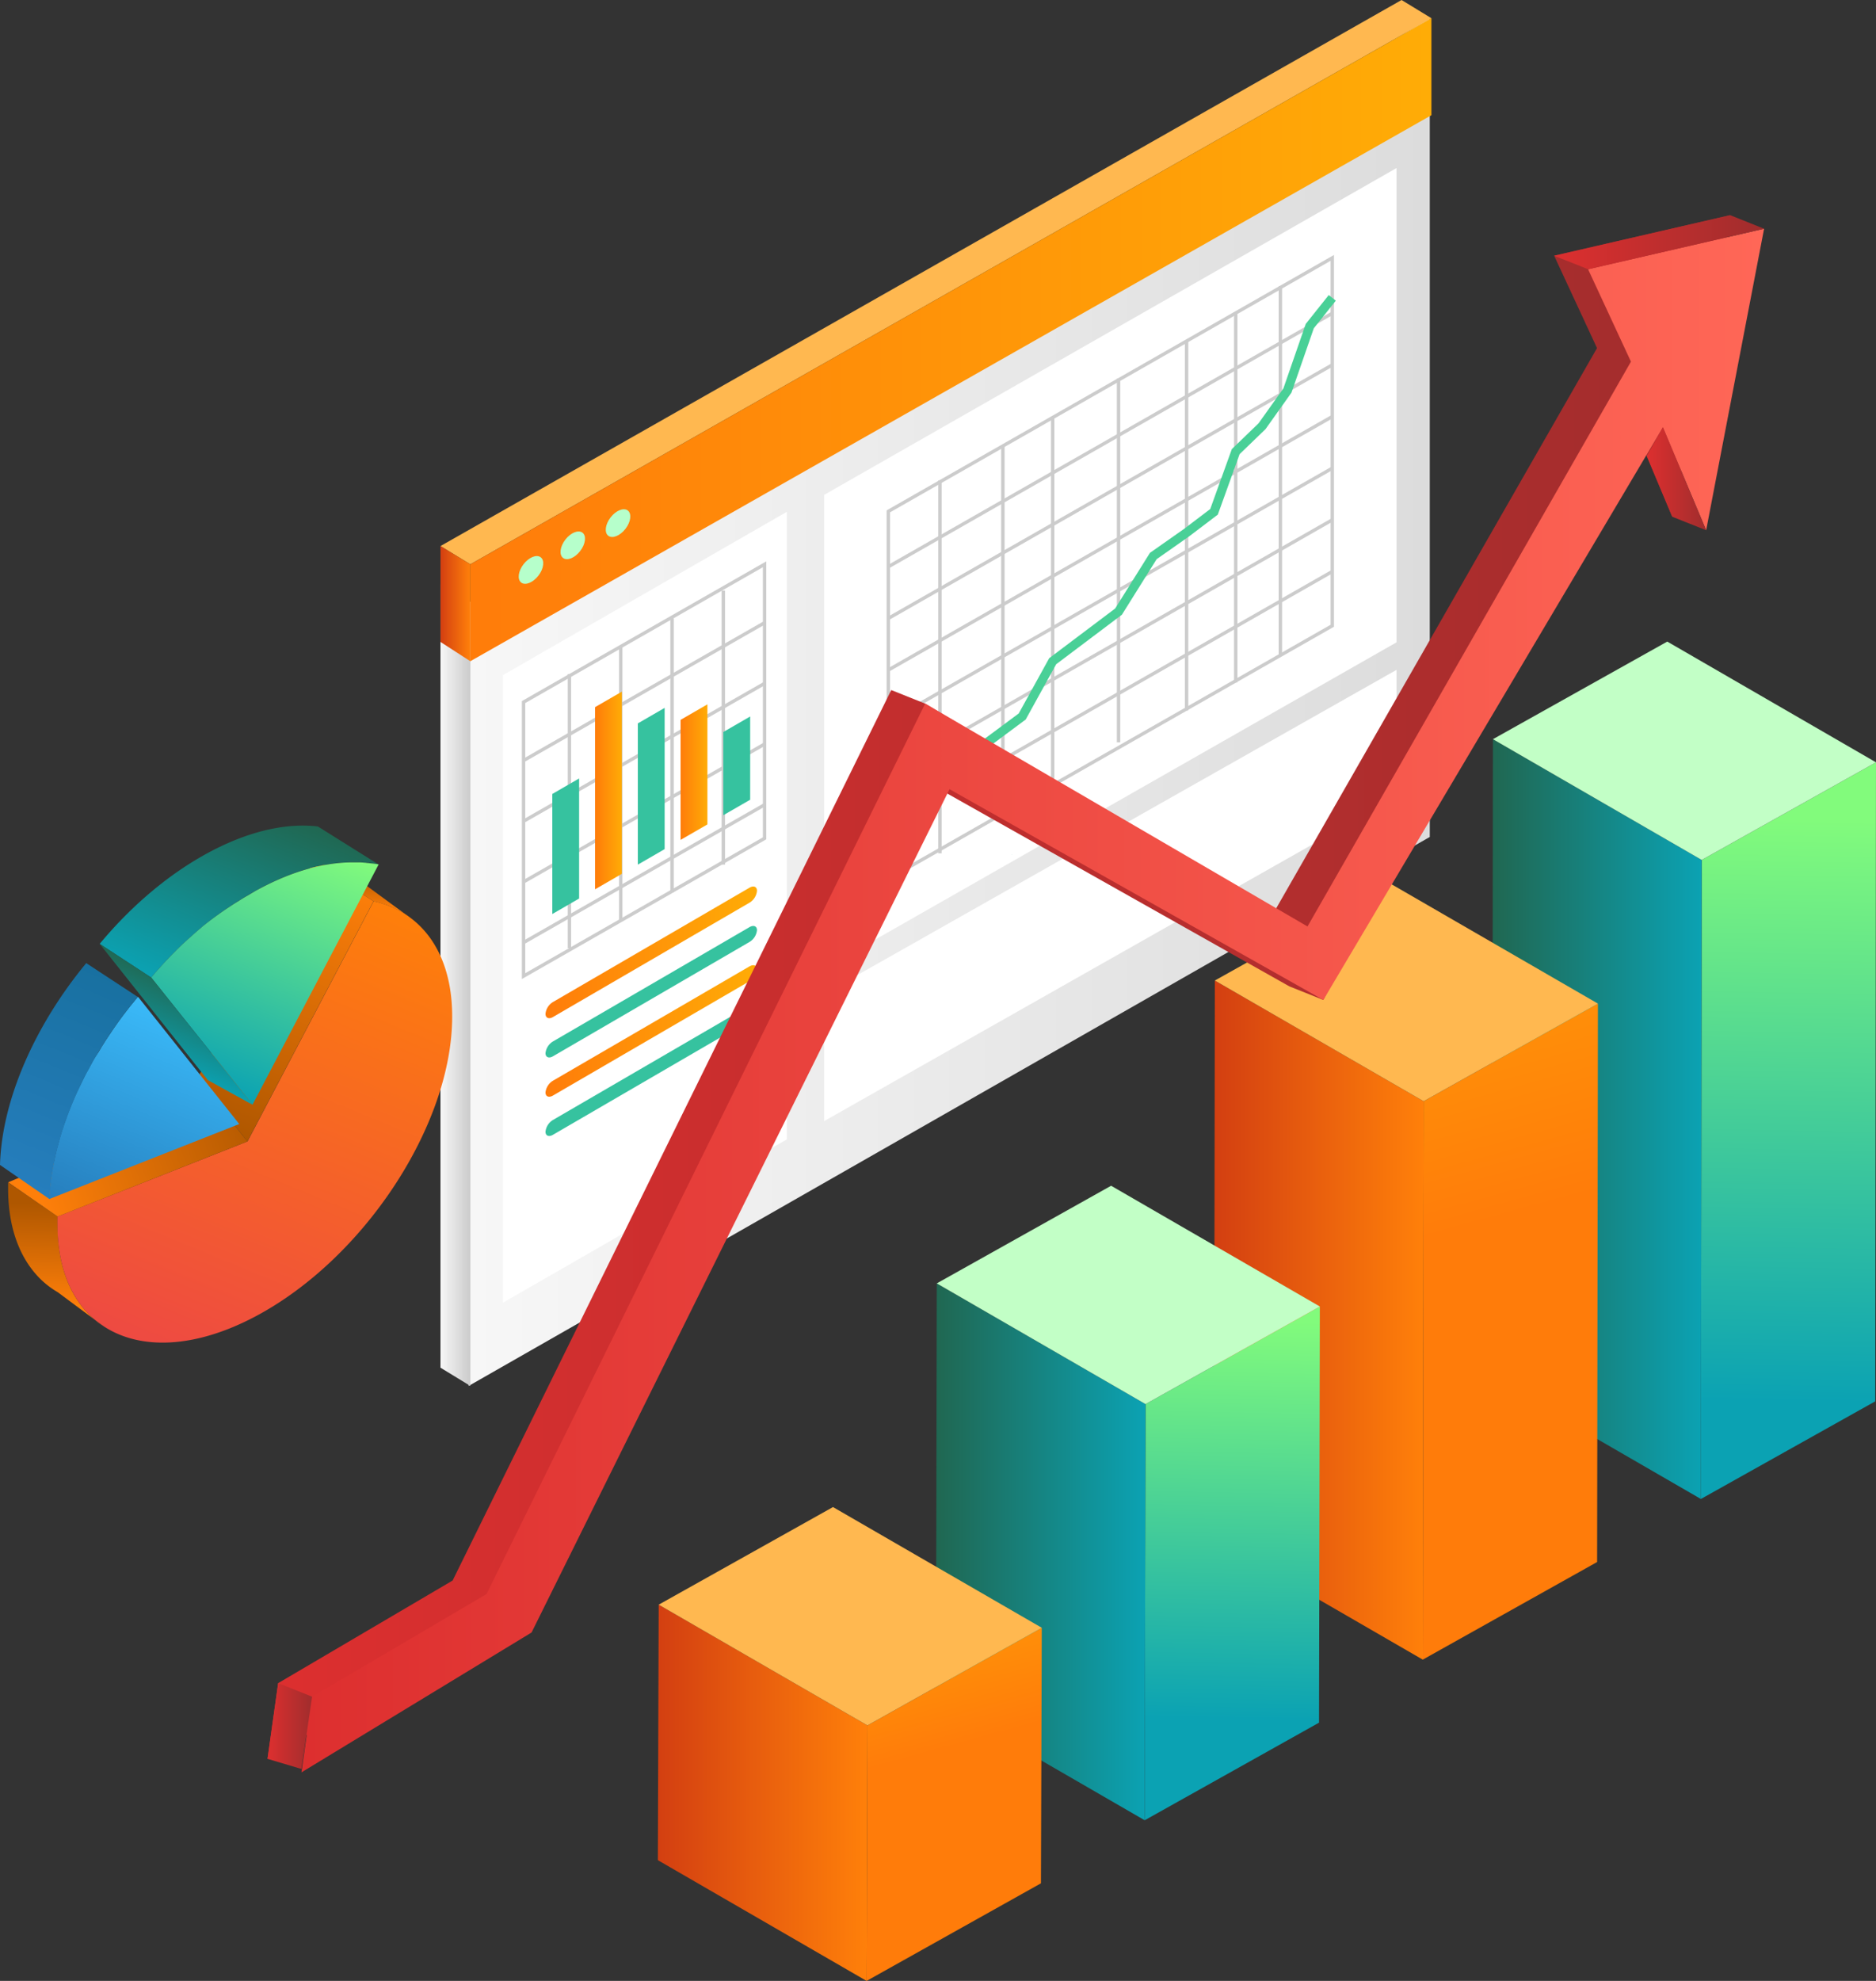 <svg viewBox="0 0 576 608" xmlns:xlink="http://www.w3.org/1999/xlink" xmlns="http://www.w3.org/2000/svg"><rect x="0" y="0" width="576" height="608" fill="#333333" stroke="none"/><defs><style>.cls-1{fill:url(#linear-gradient);}.cls-2{fill:#ffb850;}.cls-3{fill:url(#linear-gradient-2);}.cls-4{fill:url(#linear-gradient-3);}.cls-5{fill:#fff;}.cls-6{fill:url(#linear-gradient-4);}.cls-7{fill:#36c29f;}.cls-8{fill:url(#linear-gradient-5);}.cls-9{fill:#b6ffcb;}.cls-10,.cls-11{fill:none;stroke-miterlimit:10;}.cls-10{stroke:#ccc;stroke-width:1.04px;}.cls-11{stroke:#49d097;stroke-width:2.77px;}.cls-12{fill:url(#linear-gradient-6);}.cls-13{fill:url(#linear-gradient-7);}.cls-14{fill:url(#linear-gradient-8);}.cls-15{fill:url(#linear-gradient-9);}.cls-16{isolation:isolate;}.cls-17{fill:url(#linear-gradient-10);}.cls-18{fill:url(#linear-gradient-11);}.cls-19{fill:#c2ffc6;}.cls-20{fill:url(#linear-gradient-12);}.cls-21{fill:url(#linear-gradient-13);}.cls-22{fill:url(#linear-gradient-14);}.cls-23{fill:url(#linear-gradient-15);}.cls-24{fill:url(#linear-gradient-16);}.cls-25{fill:url(#linear-gradient-17);}.cls-26{fill:url(#linear-gradient-18);}.cls-27{fill:url(#linear-gradient-19);}.cls-28{fill:url(#linear-gradient-20);}.cls-29{fill:url(#linear-gradient-21);}.cls-30{fill:url(#linear-gradient-22);}.cls-31{fill:url(#linear-gradient-23);}.cls-32{fill:url(#linear-gradient-24);}.cls-33{fill:url(#linear-gradient-25);}.cls-34{fill:url(#linear-gradient-26);}.cls-35{fill:url(#linear-gradient-27);}.cls-36{fill:url(#linear-gradient-28);}.cls-37{fill:url(#linear-gradient-29);}.cls-38{fill:url(#linear-gradient-30);}.cls-39{fill:url(#linear-gradient-31);}.cls-40{fill:url(#linear-gradient-32);}.cls-41{fill:url(#linear-gradient-33);}</style><linearGradient gradientUnits="userSpaceOnUse" gradientTransform="translate(-1925.46)" y2="215.49" x2="2364.45" y1="215.49" x1="2069.35" id="linear-gradient"><stop stop-color="#f7f7f7" offset="0"></stop><stop stop-color="#dcdcdc" offset="1"></stop></linearGradient><linearGradient gradientUnits="userSpaceOnUse" gradientTransform="translate(-1925.46)" y2="302.38" x2="2069.87" y1="302.38" x1="2060.69" id="linear-gradient-2"><stop stop-color="#f7f7f7" offset="0"></stop><stop stop-color="#cbcbcb" offset="1"></stop></linearGradient><linearGradient gradientUnits="userSpaceOnUse" gradientTransform="matrix(-1, 0, 0, 1, -6532.9, 0)" y2="104.27" x2="-6677.31" y1="104.27" x1="-6972.4" id="linear-gradient-3"><stop stop-color="#ffac06" offset="0"></stop><stop stop-color="#ff7c0a" offset="1"></stop></linearGradient><linearGradient gradientUnits="userSpaceOnUse" gradientTransform="translate(-1925.46)" y2="185.28" x2="2069.87" y1="185.28" x1="2060.69" id="linear-gradient-4"><stop stop-color="#d33f11" offset="0"></stop><stop stop-color="#ff800a" offset="1"></stop></linearGradient><linearGradient xlink:href="#linear-gradient" y2="314.6" x2="2069.87" y1="314.6" x1="2069.87" id="linear-gradient-5"></linearGradient><linearGradient xlink:href="#linear-gradient-3" y2="292.33" x2="-6700.39" y1="292.33" x1="-6765.32" id="linear-gradient-6"></linearGradient><linearGradient xlink:href="#linear-gradient-3" y2="316.43" x2="-6700.39" y1="316.43" x1="-6765.32" id="linear-gradient-7"></linearGradient><linearGradient xlink:href="#linear-gradient-3" y2="236.99" x2="-6741.86" y1="236.99" x1="-6750.1" id="linear-gradient-8"></linearGradient><linearGradient xlink:href="#linear-gradient-3" y2="242.62" x2="-6715.61" y1="242.62" x1="-6723.84" id="linear-gradient-9"></linearGradient><linearGradient gradientUnits="userSpaceOnUse" gradientTransform="matrix(-1, 0, 0, 1, -6133.44, 0)" y2="430.18" x2="-6681.03" y1="251.47" x1="-6684.3" id="linear-gradient-10"><stop stop-color="#82fb7c" offset="0"></stop><stop stop-color="#0ba2b3" offset="1"></stop></linearGradient><linearGradient gradientUnits="userSpaceOnUse" gradientTransform="translate(351.87)" y2="343.48" x2="170.6" y1="343.48" x1="106.26" id="linear-gradient-11"><stop stop-color="#206751" offset="0"></stop><stop stop-color="#0ba2b3" offset="1"></stop></linearGradient><linearGradient xlink:href="#linear-gradient-3" gradientTransform="matrix(-1, 0, 0, 1, -6133.44, 0)" y2="375.75" x2="-6588.13" y1="235.51" x1="-6549.69" id="linear-gradient-12"></linearGradient><linearGradient xlink:href="#linear-gradient-4" gradientTransform="translate(351.87)" y2="405.17" x2="85.22" y1="405.17" x1="20.88" id="linear-gradient-13"></linearGradient><linearGradient xlink:href="#linear-gradient-10" y2="527.46" x2="-6510.83" y1="405.31" x1="-6513.29" id="linear-gradient-14"></linearGradient><linearGradient xlink:href="#linear-gradient-11" y2="476.3" x2="-0.16" y1="476.3" x1="-64.5" id="linear-gradient-15"></linearGradient><linearGradient xlink:href="#linear-gradient-3" gradientTransform="matrix(-1, 0, 0, 1, -6133.44, 0)" y2="537.26" x2="-6421.87" y1="466.88" x1="-6402.58" id="linear-gradient-16"></linearGradient><linearGradient xlink:href="#linear-gradient-4" gradientTransform="translate(351.87)" y2="550.26" x2="-85.54" y1="550.26" x1="-149.88" id="linear-gradient-17"></linearGradient><linearGradient gradientUnits="userSpaceOnUse" y2="302.94" x2="531.22" y1="302.94" x1="82.14" id="linear-gradient-18"><stop stop-color="#dd2f2f" offset="0"></stop><stop stop-color="#a02d2d" offset="1"></stop></linearGradient><linearGradient gradientUnits="userSpaceOnUse" y2="307.1" x2="541.64" y1="307.1" x1="92.56" id="linear-gradient-19"><stop stop-color="#dd2f2f" offset="0"></stop><stop stop-color="#ff6757" offset="1"></stop></linearGradient><linearGradient xlink:href="#linear-gradient-18" y2="74.34" x2="541.64" y1="74.34" x1="477.18" id="linear-gradient-20"></linearGradient><linearGradient xlink:href="#linear-gradient-18" y2="146.95" x2="523.85" y1="146.95" x1="505.62" id="linear-gradient-21"></linearGradient><linearGradient xlink:href="#linear-gradient-18" y2="529.78" x2="95.83" y1="529.78" x1="82.14" id="linear-gradient-22"></linearGradient><linearGradient gradientUnits="userSpaceOnUse" gradientTransform="translate(3214.34)" y2="369.55" x2="-3198.18" y1="400.71" x1="-3198.91" id="linear-gradient-23"><stop stop-color="#fe7f0a" offset="0"></stop><stop stop-color="#af5700" offset="1"></stop></linearGradient><linearGradient xlink:href="#linear-gradient-23" y2="267.62" x2="-3103.61" y1="279.27" x1="-3103.88" id="linear-gradient-24"></linearGradient><linearGradient gradientUnits="userSpaceOnUse" y2="415.67" x2="51.27" y1="274.01" x1="109.6" id="linear-gradient-25"><stop stop-color="#fe7f0a" offset="0"></stop><stop stop-color="#ee4a42" offset="1"></stop></linearGradient><linearGradient xlink:href="#linear-gradient-25" gradientTransform="translate(3214.34)" y2="406.48" x2="-3183.98" y1="405.76" x1="-3183.69" id="linear-gradient-26"></linearGradient><linearGradient xlink:href="#linear-gradient-23" y2="347.7" x2="-3144.78" y1="267.6" x1="-3111.79" id="linear-gradient-27"></linearGradient><linearGradient xlink:href="#linear-gradient-11" gradientTransform="translate(3214.34)" y2="306.3" x2="-3152.73" y1="248.62" x1="-3128.99" id="linear-gradient-28"></linearGradient><linearGradient xlink:href="#linear-gradient-10" gradientTransform="translate(3214.34)" y2="332.26" x2="-3153.38" y1="255.59" x1="-3121.8" id="linear-gradient-29"></linearGradient><linearGradient xlink:href="#linear-gradient-11" gradientTransform="translate(3214.34)" y2="327.25" x2="-3165.54" y1="301.55" x1="-3154.96" id="linear-gradient-30"></linearGradient><linearGradient xlink:href="#linear-gradient-23" gradientTransform="matrix(1, 0, 0, 1, 0, 0)" y2="340.31" x2="81.77" y1="365.83" x1="11.53" id="linear-gradient-31"></linearGradient><linearGradient gradientUnits="userSpaceOnUse" y2="375.74" x2="33.84" y1="313.1" x1="59.64" id="linear-gradient-32"><stop stop-color="#3abaf9" offset="0"></stop><stop stop-color="#267ebd" offset="1"></stop></linearGradient><linearGradient gradientUnits="userSpaceOnUse" y2="363.95" x2="5.22" y1="298.03" x1="32.36" id="linear-gradient-33"><stop stop-color="#1870a0" offset="0"></stop><stop stop-color="#267ebd" offset="1"></stop></linearGradient></defs><g id="Layer_2"><g id="all"><g id="article"><polygon points="143.9 184.98 438.99 5.59 438.99 256.89 143.9 425.38 143.9 184.98" class="cls-1"></polygon><polygon points="430.33 0 439.5 5.59 144.41 173.2 135.24 167.6 430.33 0" class="cls-2"></polygon><polygon points="135.24 419.78 144.41 425.38 144.41 184.98 135.24 179.39 135.24 419.78" class="cls-3"></polygon><polygon points="144.41 173.2 439.5 5.59 439.5 35.35 144.41 202.95 144.41 173.2" class="cls-4"></polygon><polygon points="154.44 207.2 241.59 157.09 241.59 349.71 154.44 399.82 154.44 207.2" class="cls-5"></polygon><polygon points="253.04 151.89 428.78 51.58 428.78 197.15 253.04 297.33 253.04 151.89" class="cls-5"></polygon><polygon points="253.04 305.05 428.78 205.6 428.78 244.56 253.04 344.1 253.04 305.05" class="cls-5"></polygon><polygon points="135.24 167.6 144.41 173.2 144.41 202.95 135.24 197.02 135.24 167.6" class="cls-6"></polygon><path d="M310.69,262.33c0,.08,0,.09-.17.05Z" class="cls-7"></path><line y2="425.37" x2="144.41" y1="203.83" x1="144.41" class="cls-8"></line><ellipse transform="translate(-75.1 196.62) rotate(-52.22)" ry="2.88" rx="4.9" cy="174.92" cx="163.03" class="cls-9"></ellipse><ellipse transform="matrix(0.61, -0.79, 0.79, 0.61, -64.25, 204.4)" ry="2.88" rx="4.9" cy="167.74" cx="176.39" class="cls-9"></ellipse><ellipse transform="translate(-53.39 212.17) rotate(-52.22)" ry="2.88" rx="4.9" cy="160.56" cx="189.75" class="cls-9"></ellipse><polygon points="272.75 156.95 409.06 79.15 409.06 192.06 272.75 269.76 272.75 156.95" class="cls-10"></polygon><line y2="96.15" x2="409.06" y1="173.95" x1="272.75" class="cls-10"></line><line y2="112" x2="409.06" y1="189.8" x1="272.75" class="cls-10"></line><line y2="127.85" x2="409.06" y1="205.65" x1="272.75" class="cls-10"></line><line y2="143.71" x2="409.06" y1="221.51" x1="272.75" class="cls-10"></line><line y2="159.56" x2="409.06" y1="237.36" x1="272.75" class="cls-10"></line><line y2="175.41" x2="409.06" y1="253.21" x1="272.75" class="cls-10"></line><line y2="227.84" x2="343.43" y1="116.2" x1="343.43" class="cls-10"></line><line y2="251.1" x2="307.92" y1="136.65" x1="307.92" class="cls-10"></line><line y2="242.31" x2="323.21" y1="127.85" x1="323.21" class="cls-10"></line><line y2="261.9" x2="288.59" y1="147.44" x1="288.59" class="cls-10"></line><line y2="218.06" x2="364.33" y1="104.67" x1="364.33" class="cls-10"></line><line y2="201.14" x2="393.12" y1="87.82" x1="393.12" class="cls-10"></line><line y2="209.47" x2="379.41" y1="96.15" x1="379.41" class="cls-10"></line><polyline points="272.75 259.73 283.75 252.05 288.59 244.17 297.76 231.86 313.86 219.91 323.21 202.95 343.43 187.72 354.1 170.66 364.33 163.48 372.75 157.09 379.41 138.62 387.49 130.82 395.29 119.86 402.15 100.09 409.06 91.42" class="cls-11"></polyline><path d="M230.13,277.06l-60.35,35.1c-1.26.73-2.29.3-2.29-1h0a4.8,4.8,0,0,1,2.29-3.61l60.35-35.09c1.26-.73,2.29-.31,2.29.95h0A4.77,4.77,0,0,1,230.13,277.06Z" class="cls-12"></path><path d="M230.13,289.11l-60.35,35.1c-1.26.73-2.29.3-2.29-.95h0a4.8,4.8,0,0,1,2.29-3.61l60.35-35.09c1.26-.73,2.29-.31,2.29.95h0A4.77,4.77,0,0,1,230.13,289.11Z" class="cls-7"></path><path d="M230.13,301.16l-60.35,35.1c-1.26.73-2.29.3-2.29-.95h0a4.8,4.8,0,0,1,2.29-3.61l60.35-35.09c1.26-.73,2.29-.31,2.29.94h0A4.77,4.77,0,0,1,230.13,301.16Z" class="cls-13"></path><path d="M230.13,313.21,169.78,348.3c-1.26.74-2.29.31-2.29-.94h0a4.8,4.8,0,0,1,2.29-3.61l60.35-35.09c1.26-.73,2.29-.31,2.29.94h0A4.77,4.77,0,0,1,230.13,313.21Z" class="cls-7"></path><polygon points="234.75 257.31 160.75 299.6 160.75 215.49 234.75 173.2 234.75 257.31" class="cls-10"></polygon><line y2="265.37" x2="222.09" y1="181.26" x1="222.09" class="cls-10"></line><line y2="273.92" x2="206.34" y1="189.8" x1="206.34" class="cls-10"></line><line y2="282.46" x2="190.59" y1="198.34" x1="190.59" class="cls-10"></line><line y2="291" x2="174.83" y1="206.88" x1="174.83" class="cls-10"></line><line y2="191.14" x2="234.75" y1="233.42" x1="160.75" class="cls-10"></line><line y2="209.76" x2="234.75" y1="252.05" x1="160.75" class="cls-10"></line><line y2="228.38" x2="234.75" y1="270.67" x1="160.75" class="cls-10"></line><line y2="247.01" x2="234.75" y1="289.29" x1="160.75" class="cls-10"></line><polygon points="222.09 250.21 230.33 245.46 230.33 219.91 222.09 224.67 222.09 250.21" class="cls-7"></polygon><polygon points="208.96 257.79 217.2 253.04 217.2 216.19 208.96 220.95 208.96 257.79" class="cls-14"></polygon><polygon points="195.84 265.38 204.07 260.62 204.07 217.27 195.84 222.03 195.84 265.38" class="cls-7"></polygon><polygon points="182.71 272.95 190.94 268.2 190.94 212.28 182.71 217.04 182.71 272.95" class="cls-15"></polygon><polygon points="169.58 280.54 177.81 275.78 177.81 238.93 169.58 243.69 169.58 280.54" class="cls-7"></polygon><g class="cls-16"><polygon points="576 233.98 575.75 430.12 522.23 460.08 522.48 263.94 576 233.98" class="cls-17"></polygon><polygon points="522.48 263.94 522.23 460.08 458.13 423.02 458.38 226.88 522.48 263.94" class="cls-18"></polygon><polygon points="576 233.98 522.48 263.94 458.38 226.88 511.91 196.92 576 233.98" class="cls-19"></polygon></g><g class="cls-16"><polygon points="490.62 308.04 490.37 479.43 436.84 509.39 437.1 338.01 490.62 308.04" class="cls-20"></polygon><polygon points="437.1 338.01 436.84 509.39 372.75 472.33 373 300.95 437.1 338.01" class="cls-21"></polygon><polygon points="490.62 308.04 437.1 338.01 373 300.95 426.53 270.99 490.62 308.04" class="cls-2"></polygon></g><g class="cls-16"><polygon points="405.24 401 404.99 528.73 351.46 558.69 351.71 430.96 405.24 401" class="cls-22"></polygon><polygon points="351.71 430.96 351.46 558.69 287.37 521.64 287.62 393.91 351.71 430.96" class="cls-23"></polygon><polygon points="405.24 401 351.71 430.96 287.62 393.91 341.15 363.94 405.24 401" class="cls-19"></polygon></g><g class="cls-16"><polygon points="319.86 499.61 319.61 578.04 266.08 608 266.33 529.58 319.86 499.61" class="cls-24"></polygon><polygon points="266.33 529.58 266.08 608 201.99 570.94 202.24 492.52 266.33 529.58" class="cls-25"></polygon><polygon points="319.86 499.61 266.33 529.58 202.24 492.52 255.76 462.56 319.86 499.61" class="cls-2"></polygon></g><polygon points="85.41 516.6 138.97 485.11 273.64 211.8 284.06 215.96 391.03 280.2 490.34 106.84 477.18 78.49 531.22 66.04 513.43 158.59 500.15 127 406.31 306.91 395.89 302.75 281.12 238.08 152.79 496.9 82.14 539.84 85.41 516.6" class="cls-26"></polygon><polygon points="95.83 520.76 149.39 489.26 284.06 215.96 401.45 284.36 500.76 111 487.6 82.64 541.64 70.2 523.85 162.75 510.57 131.15 406.31 306.91 291.54 242.23 163.21 501.06 92.56 543.99 95.83 520.76" class="cls-27"></polygon><polygon points="541.64 70.2 531.22 66.04 477.18 78.49 487.6 82.64 541.64 70.2" class="cls-28"></polygon><polygon points="513.43 158.59 523.85 162.75 510.57 131.15 505.62 139.99 513.43 158.59" class="cls-29"></polygon><polygon points="85.41 516.6 95.83 520.76 92.56 542.95 82.14 539.84 85.41 516.6" class="cls-30"></polygon><path d="M29.13,405.09l-11.36-8.45A27.48,27.48,0,0,1,13,393.13l0,0c-6.63-6.18-10.51-15.8-10.51-28.37,0-.61,0-1.23,0-1.84L17.7,373.37c0,.35,0,.72,0,1.07s0,.95,0,1.42C17.64,389,21.91,399,29.13,405.09Z" class="cls-31"></path><path d="M125.21,281.14a30,30,0,0,0-10.53-4.53L96,264.91a30.56,30.56,0,0,1,14.37,5.35h0Z" class="cls-32"></path><path d="M138.84,312c0,33.26-27.14,74.51-60.59,92.14-18.58,9.79-35.2,10.23-46.31,3,0,0-.05,0-.06-.05l-2.74-2C21.9,399,17.65,389,17.65,375.87c0-.48,0-1,0-1.44s0-.7,0-1.05L76,350.33l38.72-73.72a30.19,30.19,0,0,1,10.53,4.52c.35.24.67.5,1,.75C134.12,287.89,138.84,298.17,138.84,312Z" class="cls-33"></path><path d="M31.88,407.14a25.82,25.82,0,0,1-2.75-2.05Z" class="cls-34"></path><polygon points="96 264.91 60.58 331.05 75.96 350.34 114.68 276.61 96 264.91" class="cls-35"></polygon><path d="M116.29,265.37c-.77-.17-1.55-.32-2.35-.42a7.4,7.4,0,0,0-.93-.12.08.08,0,0,0-.08,0c-.27,0-.52-.07-.79-.09a.75.75,0,0,0-.21,0c-.43-.05-.9-.08-1.35-.11l-.53,0c-.59,0-1.2,0-1.8,0-8.47,0-18.13,2.56-28.39,8l-2,1.12c-.84.48-1.69,1-2.53,1.47-.65.39-1.3.78-1.93,1.19A106.74,106.74,0,0,0,62.63,284l-.78.66c-2,1.69-4,3.48-6,5.32-.64.62-1.28,1.24-1.91,1.88s-1.15,1.16-1.73,1.75c-.77.81-1.55,1.63-2.31,2.46-.56.61-1.11,1.23-1.66,1.84s-1.22,1.41-1.82,2.13L30.61,289.7C40.33,278,52.06,268,64.69,261.33c12.14-6.39,23.44-8.79,32.92-7.66Z" class="cls-36"></path><path d="M113.94,265l-.93-.12a.08.08,0,0,0-.08,0c-.25,0-.52-.07-.79-.09a.75.75,0,0,0-.21,0c-.45-.05-.9-.08-1.35-.11l-.53,0c-.59,0-1.2,0-1.8,0-8.47,0-18.13,2.56-28.39,8-.69.37-1.38.73-2,1.12-.84.48-1.69,1-2.53,1.47-.65.38-1.3.78-1.93,1.19A106.74,106.74,0,0,0,62.63,284c-.26.21-.53.43-.78.66-2,1.69-4,3.48-6,5.32-.64.62-1.28,1.24-1.91,1.88s-1.15,1.16-1.73,1.75c-.77.81-1.55,1.63-2.31,2.46-.56.61-1.11,1.23-1.66,1.84s-1.22,1.41-1.82,2.13l31.12,39,38.72-73.73C115.52,265.2,114.74,265.05,113.94,265Z" class="cls-37"></path><polygon points="30.61 289.7 63.78 331.5 77.57 339.1 46.45 300.06 30.61 289.7" class="cls-38"></polygon><polygon points="2.51 362.88 65.02 336.61 75.96 350.34 17.69 373.38 2.51 362.88" class="cls-39"></polygon><path d="M73.45,345l-58.27,23c0-.81.09-1.62.16-2.44,0-.47.07-.95.12-1.42.06-.64.14-1.3.21-1.94s.17-1.3.28-2c.18-1.31.42-2.62.69-3.94s.54-2.56.88-3.84c.54-2.16,1.17-4.34,1.9-6.51.23-.69.46-1.39.73-2.08.41-1.19.84-2.38,1.33-3.57.22-.57.46-1.15.69-1.73,1-2.4,2.11-4.79,3.31-7.18.34-.67.67-1.36,1-2s.72-1.38,1.11-2,.67-1.24,1-1.85S29.5,324,30,323.3s.8-1.34,1.21-2c.82-1.33,1.68-2.64,2.57-3.95.44-.66.89-1.32,1.35-2l1.37-1.94c.41-.56.83-1.14,1.26-1.71q2.24-3,4.61-5.77Z" class="cls-40"></path><path d="M42.32,306q-2.37,2.82-4.61,5.77c-.43.57-.85,1.15-1.26,1.71s-.94,1.28-1.37,1.94-.92,1.3-1.35,2c-.89,1.31-1.75,2.62-2.57,3.95-.41.66-.83,1.33-1.21,2s-.88,1.45-1.29,2.2-.71,1.22-1,1.85-.75,1.36-1.11,2-.7,1.37-1,2c-1.2,2.39-2.31,4.78-3.31,7.18-.23.58-.47,1.16-.69,1.73-.49,1.19-.92,2.38-1.33,3.57-.27.69-.5,1.39-.73,2.08-.73,2.17-1.36,4.35-1.9,6.51-.34,1.28-.62,2.56-.88,3.84s-.51,2.63-.69,3.94c-.11.66-.2,1.32-.28,2s-.15,1.3-.21,1.94a13.6,13.6,0,0,0-.12,1.42c-.07.82-.13,1.63-.16,2.44L0,357.55c.58-20.26,11-43.24,26.48-61.94Z" class="cls-41"></path></g></g></g></svg>